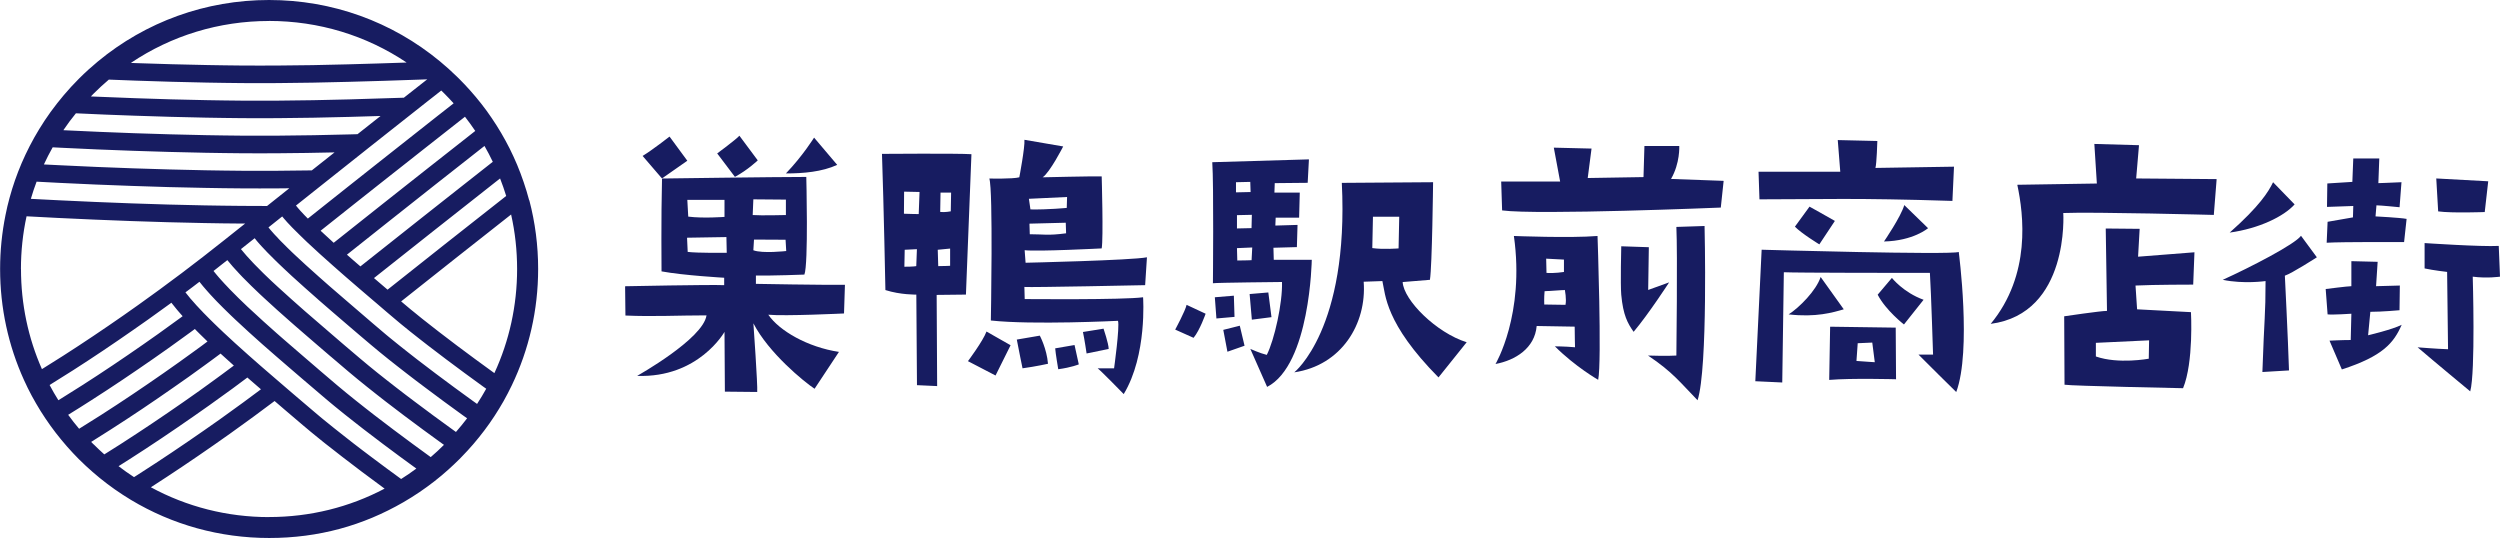 <?xml version="1.0" encoding="UTF-8"?>
<svg id="_レイヤー_2" data-name="レイヤー 2" xmlns="http://www.w3.org/2000/svg" viewBox="0 0 458.52 98.67">
  <defs>
    <style>
      .cls-1 {
        fill: #171c61;
        stroke-width: 0px;
      }
    </style>
  </defs>
  <g id="_文字" data-name="文字">
    <g>
      <path class="cls-1" d="M97.05,36.73c-.29-1.12-.63-2.22-1-3.31-.36-1.07-.76-2.12-1.19-3.16-.43-1.02-.89-2.02-1.38-3.01-.49-.97-1.01-1.92-1.56-2.86-.55-.93-1.12-1.84-1.73-2.73-.6-.89-1.23-1.76-1.9-2.61-.66-.84-1.35-1.67-2.07-2.47-.64-.72-1.31-1.43-2-2.12-.15-.15-.3-.3-.45-.44-.99-.97-2.02-1.89-3.07-2.76C71.88,3.96,60.92,0,49.34,0s-22.59,3.98-31.41,11.29c-1.17.97-2.3,1.99-3.38,3.07-.03.03-.06.06-.09.09-.97.97-1.89,1.97-2.76,3-.85,1.01-1.66,2.04-2.43,3.1-.73,1.02-1.42,2.05-2.07,3.12-.63,1.02-1.21,2.07-1.76,3.13-.53,1.03-1.02,2.08-1.48,3.14-.44,1.04-.85,2.09-1.22,3.15-.36,1.04-.69,2.1-.98,3.17-.29,1.05-.54,2.11-.75,3.18-.65,3.22-.99,6.53-.99,9.89,0,7.14,1.51,14.05,4.38,20.37.44.98.92,1.95,1.43,2.9.51.94,1.05,1.87,1.62,2.79.57.91,1.17,1.8,1.8,2.68.63.88,1.29,1.73,1.98,2.57.69.84,1.41,1.66,2.16,2.46.36.38.72.76,1.09,1.13.41.41.84.82,1.26,1.21.83.77,1.68,1.51,2.55,2.22.9.73,1.82,1.43,2.76,2.09.97.68,1.97,1.33,2.98,1.94,7.58,4.55,16.27,6.98,25.34,6.98s17.21-2.28,24.62-6.56c1-.58,1.99-1.2,2.95-1.85.93-.63,1.85-1.3,2.75-2,.87-.68,1.72-1.39,2.55-2.14.69-.62,1.36-1.25,2.02-1.91.12-.12.23-.24.35-.36.76-.78,1.5-1.57,2.2-2.39.7-.82,1.38-1.66,2.02-2.51.65-.86,1.27-1.74,1.85-2.63.59-.9,1.15-1.82,1.68-2.75.53-.94,1.03-1.91,1.5-2.88,3.16-6.58,4.84-13.84,4.84-21.36,0-4.32-.55-8.54-1.62-12.61ZM92.84,35.94l-.47.37-.33.26-4.32,3.4-6.17,4.86c-3.49,2.76-6.98,5.53-10.47,8.3,0,0-.02-.01-.02-.02-.83-.71-1.65-1.41-2.47-2.11,3.65-2.9,7.31-5.8,10.97-8.69l2.69-2.12,4.3-3.39,3.83-3.02.48-.38.86-.67c.41,1.06.79,2.13,1.12,3.21ZM90.39,29.67c-.23.18-.47.37-.7.55-1.44,1.13-2.88,2.27-4.32,3.4-1.43,1.13-2.87,2.26-4.3,3.39-1.17.92-2.34,1.85-3.51,2.77-.26.2-.51.41-.77.61-3.56,2.82-7.13,5.64-10.69,8.47-.49-.43-.99-.86-1.48-1.28-.33-.29-.66-.58-.99-.87,2.58-2.05,5.15-4.09,7.73-6.14,1.42-1.12,2.84-2.24,4.26-3.37,1.42-1.13,2.85-2.25,4.27-3.38,1.43-1.13,2.87-2.26,4.3-3.38,1.44-1.13,2.88-2.27,4.32-3.4.12-.09.23-.18.35-.27.54.95,1.05,1.91,1.52,2.9ZM87.16,24.02c-1.38,1.08-2.75,2.16-4.13,3.25-1.43,1.13-2.87,2.25-4.3,3.38-1.42,1.12-2.84,2.25-4.27,3.37-1.42,1.12-2.84,2.24-4.25,3.36-1.41,1.11-2.81,2.23-4.21,3.34-1.6,1.27-3.2,2.54-4.8,3.81-.82-.74-1.63-1.48-2.4-2.21.62-.49,1.23-.98,1.85-1.47,1.39-1.11,2.79-2.22,4.18-3.32,1.41-1.12,2.81-2.23,4.22-3.34.84-.66,1.68-1.33,2.52-1.99.58-.45,1.15-.91,1.73-1.36,1.42-1.12,2.84-2.25,4.27-3.37,1.43-1.13,2.86-2.26,4.3-3.38,1.14-.89,2.27-1.79,3.41-2.68.66.85,1.29,1.72,1.89,2.61ZM81.51,17.17c.58.58,1.14,1.17,1.69,1.78l-2.51,1.97-.26.2-4.03,3.18-4.27,3.37-2.56,2.02c-.56.44-1.12.89-1.68,1.33-1.41,1.11-2.81,2.23-4.22,3.34-1.39,1.11-2.79,2.21-4.18,3.32-1.01.8-2.02,1.6-3.03,2.41l-.45-.46-.15-.15-.14-.15-.27-.29-.27-.29c-.05-.05-.08-.09-.12-.13l-.11-.13-.22-.25-.11-.13-.05-.06-.04-.05c-.06-.08-.13-.16-.2-.24-.02-.02-.03-.04-.05-.06,1.35-1.08,2.71-2.15,4.06-3.23,1.39-1.1,2.78-2.21,4.17-3.31,1.4-1.11,2.81-2.22,4.21-3.34.28-.22.56-.45.84-.67l3.39-2.68,4.27-3.37,3.2-2.53,1.09-.85,1.42-1.12c.19.18.38.36.56.55ZM49.34,3.84c9.12,0,17.83,2.66,25.24,7.63-3.6.12-7.19.24-10.77.33-4.35.12-8.67.2-12.93.22-2.11.02-4.27,0-6.41,0-2.15-.03-4.3-.04-6.46-.09-4.31-.08-8.64-.2-12.98-.35-.34-.01-.69-.03-1.03-.04,7.43-5,16.18-7.69,25.33-7.69ZM17.17,17.17c.9-.9,1.83-1.75,2.79-2.57,1.65.07,3.31.13,4.96.19,4.35.15,8.7.28,13.03.36,2.17.05,4.33.06,6.49.09,2.16,0,4.32.03,6.46,0,4.29-.03,8.63-.11,12.99-.23,4.36-.11,8.73-.25,13.11-.41.45-.02.91-.03,1.36-.05l-1.91,1.5-2.38,1.87c-3.37.11-6.73.22-10.09.31-4.37.12-8.74.2-13.06.23-2.15.02-4.33,0-6.5,0-2.18-.03-4.35-.04-6.53-.09-4.35-.08-8.72-.2-13.08-.36-2.71-.09-5.43-.2-8.14-.32.17-.17.33-.35.5-.52ZM13.91,20.78c3.59.17,7.18.32,10.78.44,4.38.15,8.76.28,13.14.36,2.19.05,4.37.06,6.56.09,2.18,0,4.37.03,6.55,0,4.36-.03,8.74-.11,13.12-.23,1.91-.05,3.83-.11,5.74-.17l-4.23,3.34s0,0,0,0c-.47.01-.95.03-1.42.04-4.4.12-8.8.2-13.19.23-2.19.02-4.39,0-6.59,0-2.2-.03-4.4-.04-6.59-.09-4.4-.08-8.79-.21-13.19-.36-4.32-.15-8.65-.34-12.97-.55.72-1.07,1.49-2.11,2.31-3.11ZM9.67,27.02c.52.03,1.04.05,1.56.08,4.41.22,8.82.41,13.23.56,4.41.15,8.83.28,13.25.36,2.21.05,4.42.06,6.63.09,2.21,0,4.42.03,6.63,0,3.47-.02,6.93-.08,10.39-.16-1.39,1.1-2.78,2.2-4.17,3.3-2.06.04-4.13.06-6.2.07-2.23.02-4.45,0-6.68,0-2.22-.03-4.44-.04-6.66-.09-4.44-.08-8.87-.21-13.3-.36-4.43-.15-8.86-.34-13.28-.56-1.01-.05-2.01-.1-3.02-.15.5-1.07,1.03-2.12,1.61-3.14ZM6.73,33.32c1.39.07,2.79.15,4.18.22,4.44.22,8.88.41,13.32.56,4.45.16,8.89.29,13.35.36,2.23.05,4.46.07,6.7.09,2.24,0,4.47.03,6.72,0,.69,0,1.37-.01,2.06-.02-1.36,1.08-2.72,2.17-4.08,3.25-1.58,0-3.15-.01-4.73-.02-2.24-.03-4.49-.04-6.73-.09-4.48-.08-8.95-.21-13.41-.37-4.46-.16-8.92-.35-13.37-.57-1.69-.08-3.39-.17-5.08-.26.31-1.07.67-2.13,1.06-3.17ZM3.84,49.34c0-3.29.35-6.53,1.03-9.67,1.91.1,3.82.21,5.73.3,4.47.22,8.94.41,13.41.57,4.48.16,8.96.29,13.46.37,2.25.05,4.51.07,6.76.09.24,0,.48,0,.73,0-.35.28-.7.56-1.06.84l-2.69,2.14-2.61,2.05-1.31,1.03-1.32,1.01-2.64,2.02-2.67,1.98-1.33.99c-.44.33-.9.65-1.34.97l-2.69,1.94-2.71,1.91c-3.63,2.53-7.29,4.99-10.99,7.36-1.3.83-2.61,1.66-3.91,2.46-2.52-5.71-3.84-11.93-3.84-18.36ZM9.1,70.61c1.42-.87,2.83-1.76,4.24-2.66,3.74-2.39,7.44-4.88,11.09-7.43l2.74-1.92,2.72-1.96c.45-.33.91-.65,1.36-.98l.18-.14c.3.38.61.75.91,1.13l.13.16.12.14.24.28.49.56.18.2-.36.27c-.45.34-.91.66-1.37.99l-2.74,1.98-2.76,1.94c-3.69,2.57-7.43,5.09-11.2,7.5-1.45.92-2.9,1.84-4.36,2.74-.57-.91-1.11-1.84-1.61-2.79ZM12.52,76.07c1.44-.88,2.87-1.79,4.29-2.7,3.82-2.44,7.58-4.98,11.31-7.57l2.79-1.96,2.76-1.99c.46-.33.92-.66,1.38-1l.69-.51.37.38.23.23.22.22.44.43c.29.28.59.58.88.86l.18.17-1.11.83c-.46.34-.93.67-1.39,1.01l-2.79,2.01-2.81,1.98c-3.76,2.62-7.56,5.18-11.42,7.65-1.34.85-2.68,1.7-4.03,2.53-.7-.83-1.37-1.68-2-2.55ZM17.17,81.51c-.15-.15-.3-.31-.45-.46,1.19-.74,2.38-1.49,3.56-2.25,3.9-2.49,7.73-5.07,11.52-7.72l2.84-1.99,2.81-2.03c.47-.34.94-.67,1.4-1.02l1.39-1.03.21-.16c.82.75,1.63,1.48,2.44,2.2l-.73.54-1.4,1.04c-.47.35-.94.68-1.41,1.03l-2.83,2.05-2.86,2.01c-3.83,2.67-7.7,5.27-11.63,7.79-.96.61-1.93,1.23-2.9,1.83-.66-.59-1.32-1.2-1.95-1.84ZM21.73,85.51c.67-.43,1.35-.85,2.02-1.28,3.98-2.54,7.88-5.17,11.74-7.86l2.89-2.03,2.86-2.06c.48-.35.95-.68,1.43-1.03l1.41-1.05,1.29-.96c.07.06.14.12.2.18.77.67,1.53,1.33,2.29,1.98l-1.86,1.38-1.43,1.06c-.48.35-.96.7-1.44,1.04l-2.88,2.08-2.91,2.04c-3.89,2.71-7.83,5.36-11.85,7.93-.3.19-.61.39-.91.58-.97-.63-1.92-1.3-2.84-2.01ZM49.34,94.84c-7.69,0-15.09-1.9-21.67-5.47,3.9-2.51,7.73-5.08,11.51-7.72l2.93-2.06,2.91-2.1c.48-.35.97-.7,1.45-1.05l1.44-1.07,2.45-1.82c.62.53,1.24,1.06,1.85,1.59,1.11.95,2.1,1.81,3.37,2.87l.91.76.45.38.45.37,1.8,1.46.45.36.45.35.9.7c.6.47,1.2.95,1.79,1.4,1.19.91,2.39,1.84,3.58,2.73,1.39,1.05,2.78,2.08,4.18,3.1-6.46,3.41-13.68,5.21-21.19,5.21ZM73.58,87.86c-1.77-1.29-3.53-2.58-5.29-3.91-1.19-.88-2.37-1.8-3.55-2.7-.59-.45-1.18-.92-1.77-1.39-.59-.47-1.18-.92-1.77-1.4l-1.77-1.43-.44-.36-.44-.37-.89-.75c-1.23-1.03-2.24-1.91-3.35-2.85-.44-.38-.88-.76-1.32-1.13-.83-.71-1.66-1.43-2.5-2.15-.83-.71-1.66-1.43-2.49-2.15-.1-.09-.21-.18-.31-.27-.72-.63-1.44-1.26-2.16-1.9-.81-.72-1.62-1.45-2.44-2.19-.71-.64-1.42-1.3-2.13-1.97l-.27-.26-.58-.55c-.28-.27-.57-.56-.86-.83-.3-.29-.6-.59-.9-.89-.28-.28-.55-.56-.83-.84l-.22-.22-.22-.24-.45-.47-.44-.47s-.06-.06-.09-.09c-.12-.13-.25-.28-.37-.42l-.46-.52-.23-.26-.12-.13-.12-.15-.79-.98,1.26-.94,1.31-1,.68.84c.15.19.29.34.43.5l.43.49c.14.16.29.33.43.48l.12.13.3.32.42.45c.14.15.28.3.42.44.37.38.74.75,1.11,1.12.19.19.38.37.56.55.28.27.56.55.83.81l.83.79s.08.07.12.11c.8.75,1.6,1.49,2.4,2.22.82.74,1.63,1.47,2.44,2.19.56.49,1.11.98,1.67,1.46.27.23.54.47.8.7.83.72,1.66,1.44,2.49,2.15.83.72,1.66,1.43,2.49,2.14.27.23.54.46.81.69,1.1.94,2.14,1.84,3.33,2.84l.87.73c.29.25.58.49.87.72l1.74,1.41c.58.48,1.17.92,1.75,1.38.58.46,1.17.92,1.75,1.37,1.17.9,2.34,1.8,3.52,2.68,2.05,1.55,4.11,3.05,6.17,4.55-.92.68-1.86,1.33-2.82,1.93ZM79,83.84c-2.29-1.66-4.57-3.33-6.84-5.04-1.17-.87-2.32-1.76-3.48-2.65-.58-.44-1.15-.9-1.73-1.35-.57-.46-1.15-.9-1.73-1.37l-1.72-1.39c-.57-.46-1.14-.95-1.71-1.42-1.16-.97-2.21-1.88-3.31-2.82-.11-.09-.21-.18-.32-.28-.83-.71-1.66-1.42-2.49-2.14-.83-.71-1.66-1.43-2.48-2.14-.42-.37-.85-.74-1.27-1.1-.4-.35-.8-.7-1.2-1.05-.82-.72-1.63-1.44-2.44-2.18-.8-.72-1.61-1.46-2.4-2.21-.17-.16-.33-.31-.5-.46-.54-.51-1.08-1.02-1.62-1.56-.08-.08-.16-.15-.23-.23-.46-.45-.92-.92-1.38-1.39-.27-.27-.54-.56-.8-.85-.03-.03-.05-.06-.08-.08-.24-.26-.48-.51-.72-.79l-.4-.45c-.13-.15-.27-.29-.4-.47l-.59-.72.13-.1,1.32-1.04,1.09-.85c.69.86,1.4,1.65,2.13,2.42.22.23.43.46.65.69.52.52,1.03,1.05,1.55,1.55.02.02.05.04.07.07.5.49,1,.97,1.51,1.45.28.27.57.53.85.79.8.74,1.6,1.48,2.41,2.2.81.73,1.63,1.45,2.45,2.17.25.22.49.43.74.65.58.5,1.15,1,1.73,1.5.83.72,1.65,1.43,2.48,2.14.78.67,1.56,1.33,2.33,2,.05.04.1.09.16.13,2.12,1.82,4.29,3.67,6.5,5.43.56.46,1.14.9,1.7,1.35.57.44,1.13.9,1.71,1.34,1.15.88,2.29,1.76,3.45,2.63,2.3,1.74,4.64,3.44,6.97,5.13.11.08.23.16.34.24-.78.78-1.58,1.52-2.41,2.23ZM83.63,79.23c-.23-.16-.45-.32-.68-.49-2.32-1.68-4.64-3.37-6.92-5.1-1.15-.85-2.28-1.73-3.41-2.6-.57-.43-1.13-.88-1.69-1.32-.56-.44-1.13-.88-1.68-1.33l-1.66-1.35c-.56-.45-1.09-.91-1.64-1.37-.88-.73-1.76-1.49-2.65-2.25-.21-.18-.42-.36-.63-.54-.62-.53-1.24-1.06-1.86-1.6-.83-.71-1.66-1.43-2.48-2.14-.73-.63-1.45-1.25-2.18-1.88-.1-.09-.2-.17-.3-.26-.82-.72-1.64-1.44-2.45-2.17-.81-.73-1.62-1.46-2.42-2.19-.4-.37-.8-.74-1.2-1.11-.39-.37-.78-.74-1.17-1.12-.12-.12-.24-.23-.36-.35-.51-.49-1-.99-1.49-1.5-.14-.15-.29-.3-.43-.45-.75-.79-1.48-1.6-2.14-2.42l1.71-1.36c.27-.22.54-.43.81-.64l.4.5c.09.11.2.23.3.35l.31.35c.11.12.2.24.32.35l.34.36c.16.17.31.33.47.5.07.07.14.15.21.22.47.48.94.96,1.44,1.44.21.21.43.42.65.63.28.27.56.53.84.8.51.48,1.02.95,1.53,1.43.8.73,1.61,1.46,2.43,2.19.77.68,1.54,1.36,2.31,2.04.05.04.1.08.14.13.82.72,1.65,1.43,2.48,2.15.83.71,1.66,1.42,2.49,2.14.46.4.93.79,1.39,1.19.36.31.73.63,1.1.94.73.63,1.46,1.25,2.16,1.83.54.45,1.06.9,1.61,1.34l1.63,1.32c.54.44,1.1.87,1.66,1.31.56.43,1.1.87,1.67,1.3,1.12.86,2.24,1.73,3.38,2.57,2.26,1.71,4.56,3.39,6.87,5.06.28.2.56.4.83.59-.65.85-1.33,1.69-2.04,2.5ZM87.52,74.1c-.27-.19-.53-.38-.8-.57-2.29-1.66-4.57-3.32-6.82-5.02-1.13-.84-2.23-1.7-3.35-2.55-.56-.42-1.1-.86-1.65-1.29-.54-.43-1.1-.86-1.63-1.29l-1.61-1.3c-.27-.22-.53-.43-.79-.65l-.78-.66c-.53-.44-1.09-.92-1.66-1.41-.52-.45-1.05-.9-1.57-1.35-.31-.26-.61-.53-.92-.79-.83-.71-1.66-1.43-2.49-2.14-.83-.72-1.66-1.43-2.48-2.14-.2-.17-.39-.34-.59-.51-.63-.55-1.25-1.1-1.87-1.65-.82-.73-1.63-1.45-2.43-2.18-.64-.58-1.26-1.16-1.88-1.74l-.51-.48-.23-.22c-.25-.23-.47-.46-.71-.69-.48-.46-.92-.91-1.37-1.37,0,0,0,0,0,0-.12-.11-.22-.23-.32-.34l-.31-.34-.32-.33c-.11-.11-.19-.22-.29-.32l-.28-.32c-.09-.1-.2-.22-.27-.31l-.35-.43c.29-.23.58-.47.88-.7.55-.44,1.09-.87,1.64-1.31.1.12.2.24.3.36l.05.06.06.07.13.14.25.29c.09.1.16.19.26.29l.07.07.23.24.29.31.15.16.16.16c.08.08.15.16.23.23.35.36.7.71,1.09,1.08.23.22.45.44.69.67l.54.52.17.16c.72.68,1.46,1.36,2.22,2.05.8.72,1.61,1.45,2.44,2.18.48.42.95.84,1.43,1.26.34.3.69.6,1.03.9.82.71,1.65,1.43,2.48,2.14.82.71,1.66,1.42,2.49,2.13.15.13.3.26.45.38.67.57,1.37,1.18,2.04,1.75.41.35.8.68,1.17.99l.76.64.38.32.39.32,1.58,1.28c.52.43,1.07.85,1.61,1.27.54.42,1.07.85,1.63,1.27,1.1.84,2.19,1.69,3.31,2.52,2.22,1.68,4.49,3.33,6.76,4.98.19.14.39.28.58.41-.52.94-1.08,1.86-1.67,2.77ZM90.66,68.42c-.06-.04-.11-.08-.17-.12-2.26-1.64-4.51-3.28-6.71-4.94-1.11-.83-2.19-1.66-3.28-2.5-.55-.42-1.07-.84-1.6-1.25l-.8-.63-.4-.31-.39-.31-1.55-1.26-.39-.31-.37-.31-.75-.63c-.22-.18-.44-.37-.68-.57,3.32-2.64,6.65-5.28,9.98-7.91l9.67-7.62.52-.41c.73,3.25,1.1,6.6,1.1,10.01,0,6.7-1.44,13.18-4.17,19.09Z"/>
      <g>
        <path class="cls-1" d="M217.63,55.91l3.49,1.63s-1.05,3.02-2.21,4.42l-3.37-1.51s1.86-3.43,2.09-4.53ZM240.59,47.66s-.29,19.24-8.19,23.3l-3.08-6.97s1.8.81,3.02,1.1c1.39-2.73,2.91-9.53,2.79-13.37,0,0-12.09.12-12.67.23,0,0,.17-18.07-.12-22.2l17.73-.52-.23,4.3-6.04.06-.06,1.74h4.65l-.12,4.59h-4.3l-.06,1.45,4.07-.12-.12,4.07-4.3.12.06,2.21h6.97ZM226.41,58.12l-3.31.29-.29-3.89,3.49-.29.12,3.89ZM227.39,59.75l.87,3.66-3.14,1.1-.76-4.01,3.02-.76ZM226.7,35.28l2.67-.06-.06-1.86-2.62.06v1.86ZM226.87,41.9l2.67-.06.06-2.44-2.73.06v2.44ZM229.66,45.39l-2.79.12.06,2.27c1.34,0,2.62-.06,2.62-.06l.12-2.32ZM229.6,58.64l-.41-4.71,3.43-.29.58,4.53-3.6.46ZM269,62.77l-5.17,6.45c-9.82-9.94-9.71-15.17-10.29-17.67l-3.43.12c.58,7.73-4.07,15.34-12.73,16.62,0,0,10.05-7.96,8.72-34.75l16.74-.12s-.17,15.4-.58,17.9l-5,.41c.17,3.31,6.16,9.3,11.74,11.04ZM256.63,39.75h-4.82l-.12,5.75c1.98.29,4.82.06,4.82.06l.12-5.81Z"/>
        <path class="cls-1" d="M285.15,63.52s1.8,0,3.72.17c0,0-.06-2.5-.06-3.78l-6.97-.12c-.35,4.07-3.89,6.28-7.55,6.97,0,0,5.4-9.07,3.37-23.48,0,0,10.34.41,15.34,0,0,0,.81,23.01.12,26.38,0,0-4.18-2.38-7.96-6.16ZM315.6,38.07s-33.65,1.39-40.1.52l-.17-5.29h10.81l-1.16-6.22,6.92.17-.7,5.4s7.67-.12,10.23-.17l.17-5.7h6.39s.17,3.14-1.51,6.04l9.65.35-.52,4.88ZM287.01,53.18l-3.72.23c-.12,1.22-.06,2.44-.06,2.44l3.89.06c.23-1.05-.12-2.73-.12-2.73ZM283.58,47.43l.06,2.62c1.39.12,3.2-.17,3.2-.17v-2.27l-3.25-.17ZM302.41,45.33l-.12,7.85,3.84-1.39s-3.72,5.75-6.51,9.07c-1.1-1.57-1.92-3.02-2.27-6.8-.17-1.92,0-8.89,0-8.89l5.06.17ZM302.29,65.21s3.66.12,5.17,0c0,0,.23-18.71,0-23.59l5.17-.17s.64,25.98-1.28,31.96c-3.14-3.2-4.48-5.11-9.07-8.19Z"/>
        <path class="cls-1" d="M359.25,46.21s2.38,18.07-.46,25.69c0,0-6.39-6.28-6.92-6.86h2.67s-.35-11.33-.58-14.99c-3.25,0-24.76,0-26.79-.12l-.29,20.22-4.94-.23,1.16-24.12s34.7.99,36.15.41ZM322.53,31.5h14.99l-.46-5.81,7.26.17s-.12,4.18-.35,4.94l14.41-.23-.29,6.28c-18.13-.58-23.71-.29-35.39-.29l-.17-5.06ZM333.92,50.8l4.24,5.93c-1.98.58-5.11,1.51-10.11.93,1.92-1.22,5.06-4.36,5.87-6.86ZM329.21,41.56l2.67-3.66s3.66,2.03,4.65,2.62l-2.85,4.3s-3.25-1.98-4.48-3.25ZM335.66,59.92l12.03.17.06,9.47s-8.19-.23-12.26.12l.17-9.76ZM340.48,66.2c1.45.12,3.37.23,3.37.23l-.46-3.6-2.67.12-.23,3.25ZM349.2,59.51s-3.31-2.56-4.82-5.46l2.61-3.08s2.09,2.67,5.81,4.01l-3.6,4.53ZM345.54,44.29s3.14-4.59,3.72-6.68l4.36,4.24s-2.67,2.32-8.08,2.44Z"/>
        <path class="cls-1" d="M378.42,39.06s1.22,18.42-13.31,20.34c7.44-9.01,6.04-20.05,4.88-25.51l14.59-.23-.46-7.26,8.19.23-.52,6.1,14.76.12-.52,6.57s-22.08-.58-27.61-.35ZM378.65,70.56l-.06-12.55s6.68-.99,7.85-.99l-.23-15.11,6.22.06-.29,5.11,10.34-.81-.23,5.93s-7.21,0-10.58.17l.29,4.36,9.88.52s.52,9.18-1.45,13.95c0,0-20.4-.41-21.74-.64ZM384.4,65.38c4.13,1.45,9.7.41,9.7.41l.06-3.37-9.76.46v2.5Z"/>
        <path class="cls-1" d="M407.67,51.32c5-2.27,13.25-6.51,14.35-8.08l2.91,3.95s-4.59,2.96-5.87,3.37c0,0,.58,11.56.76,17.38l-4.88.29c.35-10.29.58-10.29.58-16.68,0,0-4.01.58-7.85-.23ZM408.94,42.66c5.52-4.88,7.15-7.55,7.96-9.24l3.95,4.07c-1.98,2.21-6.51,4.42-11.91,5.17ZM429.52,67.77l-2.27-5.29s2.27-.12,3.89-.12l.12-4.82s-3.43.23-4.36.12l-.35-4.65s4.07-.52,4.71-.52v-4.59l4.82.12-.29,4.47,4.36-.12-.06,4.53s-3.2.29-5.35.29l-.41,4.3s4.47-1.05,6.16-1.92c-1.45,3.31-3.43,5.75-10.98,8.19ZM440.91,44.4s-11.22-.06-14.18.12l.17-3.84s2.91-.52,4.65-.81l.06-2.09s-3.31.12-4.82.17l.06-4.3,4.59-.29.17-4.3h4.77l-.17,4.53s2.03-.06,4.24-.17l-.35,4.59s-3.49-.35-4.24-.35l-.17,2.03s4.53.23,5.7.46l-.46,4.24ZM453.52,50.74s.52,17.49-.46,21.04c0,0-6.74-5.58-9.65-8.08,0,0,3.54.29,5.58.35l-.17-14.18s-2.56-.29-4.13-.64v-4.65s10.4.7,13.6.52l.23,5.64s-2.38.35-5,0ZM447.18,38.77l-.35-6.04,9.53.52-.64,5.64s-5.99.23-8.54-.12Z"/>
        <path class="cls-1" d="M180.92,60.8l4.43,2.52-2.76,5.55-5.06-2.63s2.77-3.7,3.4-5.43ZM187.93,45.91l.17,2.28s19.43-.44,22.26-1l-.33,5.11s-20.87.44-22.15.33l.06,2.22s18.15.17,21.71-.33c0,0,.78,10.6-3.55,17.76,0,0-4.11-4.22-4.77-4.72h3s1.06-7.61.72-8.72c0,0-15.71.78-23.32-.06,0,0,.44-23.93-.28-26.04,0,0,4.27.11,5.5-.22,0,0,1.05-5.5.94-6.88l7.11,1.22s-2.44,4.77-3.77,5.66c0,0,9.27-.22,10.83-.17,0,0,.33,11.44,0,13.21,0,0-11.88.61-14.1.33ZM192.2,66.72s-2.22.5-4.66.83c0,0-.83-4.05-1.05-5.27l4.22-.72s1.28,2.39,1.5,5.16ZM188.71,36.47l.28,1.94c3.22.06,6.66-.28,6.66-.28l.06-2-6.99.33ZM188.87,42.96c2.5,0,3.28.28,6.66-.17l-.06-1.94-6.66.17.06,1.94ZM202.4,60.28s.94,2.78.94,3.72l-4.05.83s-.39-2.66-.67-3.94l3.77-.61ZM194.09,67.72s-.5-2.94-.56-3.83l3.55-.61.78,3.55s-1.33.56-3.77.89Z"/>
        <path class="cls-1" d="M178.17,28.27s-.81,20.54-1.01,25.76c-1.19,0-4.77.06-5.37.06,0,0,.09,16.05.09,16.72l-3.7-.17s-.12-15.11-.12-16.61c0,0-2.89.06-5.67-.83,0,0-.3-15.49-.63-24.98,0,0,13.88-.11,16.41.06ZM168.65,35.21l-2.83-.06-.03,4.05c1.28.06,2.71.06,2.71.06l.15-4.05ZM168.17,45.7l-2.24.11-.06,3.11c1.7,0,2.18-.11,2.18-.11l.12-3.11ZM171.99,45.81l.09,3c.95,0,2.18-.06,2.18-.06v-3.16l-2.27.22ZM172.44,38.87c.84.11,1.94-.11,1.94-.11,0-.89.06-3.44.06-3.44h-1.94l-.06,3.55Z"/>
        <g>
          <path class="cls-1" d="M126.06,29.48l-4.65,3.25-3.55-4.13c1.74-1.05,4.94-3.55,4.94-3.55l3.25,4.42ZM138.97,29.42s-1.8,1.74-4.18,3.02l-3.25-4.3s3.55-2.62,4.07-3.25l3.37,4.53ZM153.55,30.24c-2.79,1.28-6.22,1.57-9.41,1.57,3.08-3.2,5.17-6.57,5.17-6.57l4.24,5Z"/>
          <path class="cls-1" d="M129.57,57.84c-5.23,0-9.68.26-14.86.03l-.06-5.37s15.67-.32,18.17-.2v-1.36s-7.48-.42-11.49-1.17c0,0-.09-9.98.09-17.03,0,0,20.76-.29,26.46-.29,0,0,.41,16.06-.35,17.91,0,0-5.87.23-8.89.17v1.53s12.32.23,16.33.17l-.17,5.26s-10.87.52-13.89.23c2.03,2.95,7.21,5.95,12.96,6.82l-4.47,6.76c-1.92-1.27-8.43-6.57-11.22-12,0,0,.81,11.37.7,12.59l-5.93-.06-.07-10.96s-4.75,8.47-16.03,8.07c0,0,12.09-6.76,12.73-11.09ZM126.24,39.73c2.73.35,6.64.05,6.64.05v-3.12h-6.82s.17,3.07.17,3.07ZM133.29,46.37l-.06-2.89-7.22.12.12,2.6c1.74.23,7.17.17,7.17.17ZM138.05,39.44c1.51.12,6.09,0,6.09,0v-2.83l-5.97-.05-.12,2.89ZM144.2,46.05l-.12-2.08-5.79-.03-.12,1.96c1.69.64,6.03.14,6.03.14Z"/>
        </g>
      </g>
    </g>
  </g>
</svg>